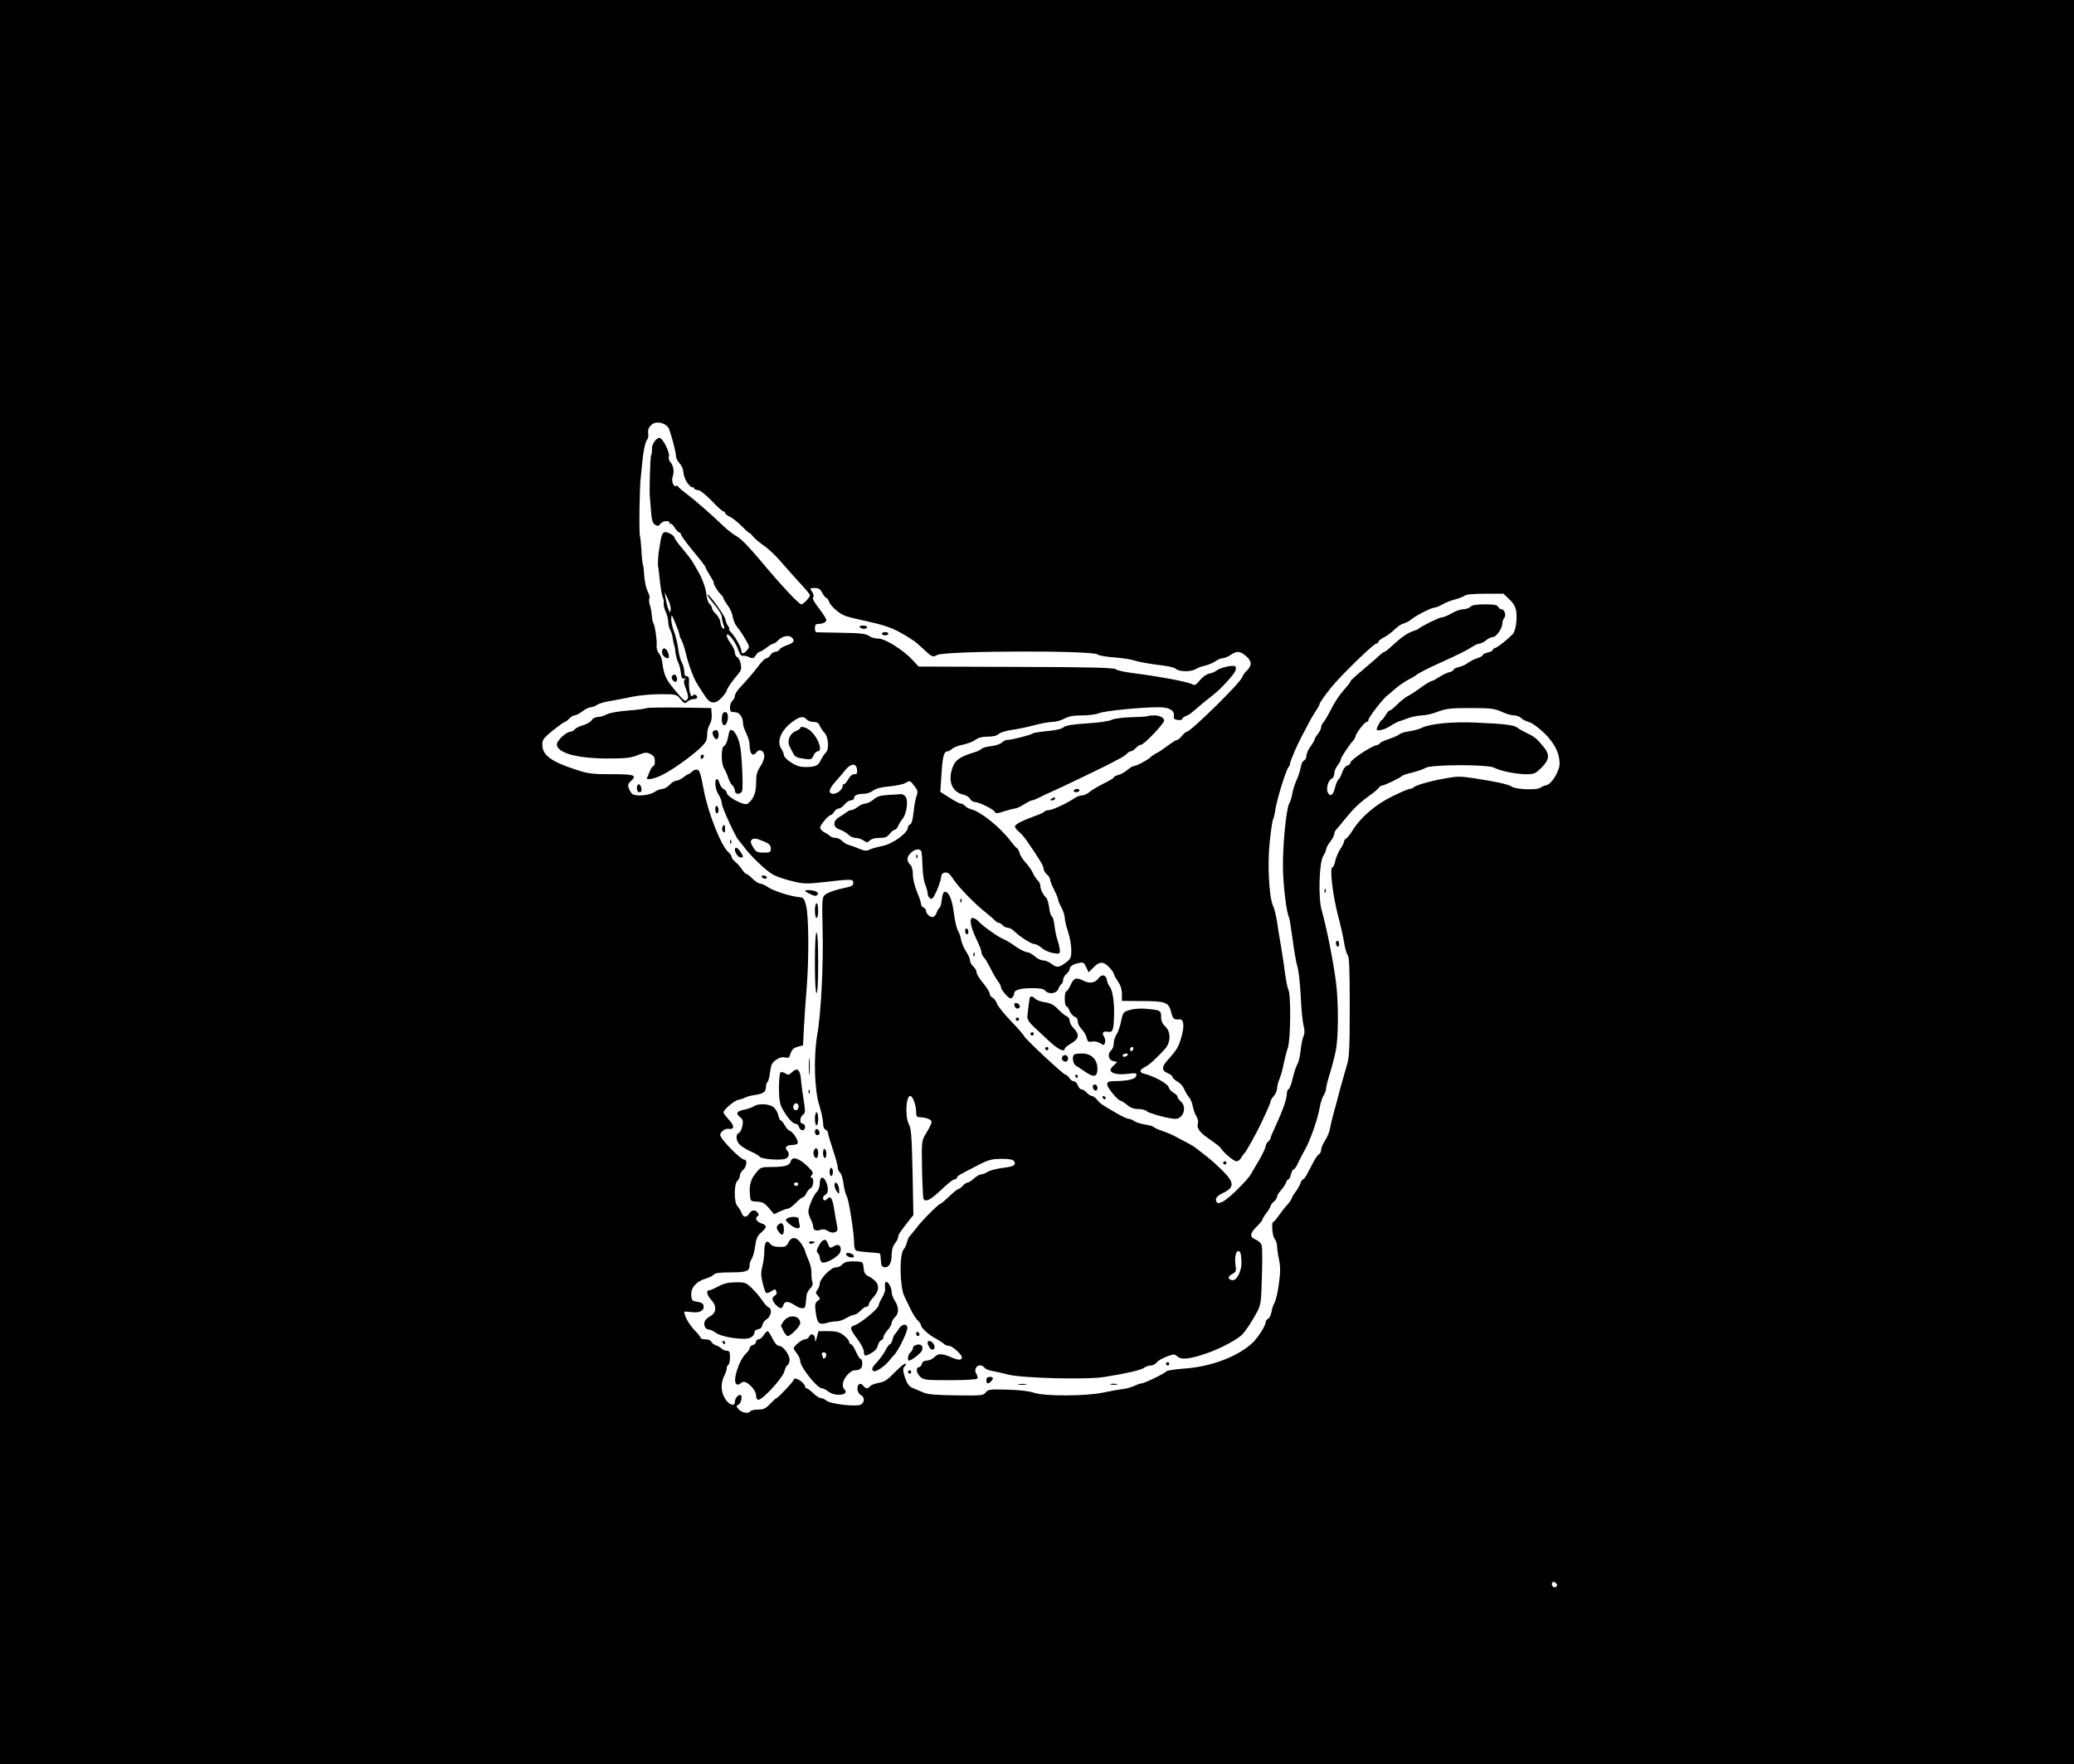 <?xml version="1.0" standalone="no"?>
<!DOCTYPE svg PUBLIC "-//W3C//DTD SVG 20010904//EN"
 "http://www.w3.org/TR/2001/REC-SVG-20010904/DTD/svg10.dtd">
<svg version="1.0" xmlns="http://www.w3.org/2000/svg"
 width="1270pt" height="1080pt" viewBox="0 0 1270 1080"
 preserveAspectRatio="xMidYMid meet">
<g transform="translate(0,1080) scale(0.1,-0.1)"
fill="#000000" stroke="none">
<path d="M0 5400 l0 -5400 6350 0 6350 0 0 5400 0 5400 -6350 0 -6350 0 0
-5400z m4098 2771 c19 -55 40 -137 41 -160 0 -13 9 -34 21 -46 12 -12 23 -35
24 -51 2 -16 5 -30 6 -31 1 -2 3 -6 4 -10 4 -20 39 -62 47 -57 5 3 9 0 9 -5 0
-6 10 -11 22 -11 14 0 45 -25 87 -67 35 -38 68 -67 73 -65 4 1 8 -3 8 -8 0 -6
12 -16 28 -23 15 -6 48 -33 75 -59 26 -27 47 -45 47 -42 0 4 9 -5 20 -19 12
-15 43 -41 69 -59 27 -18 76 -64 108 -103 33 -38 85 -97 116 -130 31 -33 57
-64 57 -69 0 -13 -41 -56 -53 -56 -15 0 -127 120 -246 263 -68 81 -124 140
-148 152 -20 11 -58 40 -84 65 -72 69 -169 154 -224 196 -27 20 -52 41 -53 46
-2 4 -8 6 -12 3 -15 -10 -31 32 -21 57 11 29 5 67 -14 89 -9 9 -13 24 -9 33 8
20 -33 106 -54 114 -20 7 -52 -37 -50 -68 1 -14 -1 -31 -5 -37 -6 -9 -12 -237
-7 -263 0 -3 3 -30 5 -60 5 -78 10 -93 29 -104 13 -9 20 -7 30 7 15 19 56 23
56 5 0 -6 3 -8 7 -5 3 4 14 -7 24 -23 11 -17 23 -30 29 -30 5 0 10 -6 10 -12
0 -7 34 -53 75 -103 41 -49 75 -93 75 -97 0 -5 12 -27 27 -51 14 -23 25 -42
24 -42 -9 0 21 -53 38 -69 11 -11 21 -23 21 -28 0 -5 11 -24 25 -43 14 -18 29
-50 32 -72 3 -21 16 -49 28 -63 12 -14 34 -47 49 -73 27 -46 27 -49 10 -68
-20 -23 -34 -25 -34 -4 0 19 -36 84 -63 113 -11 12 -17 22 -13 22 5 0 2 7 -5
16 -7 9 -15 28 -17 42 -3 21 -97 152 -109 152 -7 0 9 -23 49 -71 21 -25 38
-55 38 -66 0 -12 5 -34 10 -48 8 -20 7 -26 -2 -23 -7 3 -14 18 -16 35 -2 17
-14 41 -28 54 -13 12 -24 28 -24 35 0 7 -7 20 -16 28 -9 9 -17 35 -19 59 -3
37 -28 104 -55 147 -5 8 -17 29 -26 45 -9 17 -39 55 -65 86 -27 31 -49 62 -49
68 0 6 -13 17 -29 25 -35 18 -48 8 -56 -45 -3 -19 -7 -45 -10 -59 -5 -30 -8
-93 -5 -100 1 -3 4 -18 5 -35 8 -80 17 -140 24 -154 5 -9 7 -25 5 -36 -1 -11
4 -34 13 -52 8 -19 15 -46 15 -61 0 -15 5 -36 11 -47 6 -11 13 -29 14 -40 6
-36 11 -60 13 -60 1 0 4 -18 6 -39 3 -21 10 -48 16 -60 6 -11 13 -34 15 -51 5
-44 11 -57 25 -49 10 5 10 4 2 -5 -9 -9 -7 -25 7 -61 14 -38 16 -51 6 -64 -11
-14 -20 -7 -73 57 -59 71 -68 91 -80 181 -2 16 -11 37 -20 47 -8 9 -15 30 -13
46 3 33 -11 124 -20 138 -4 6 -9 28 -10 49 -2 22 -7 50 -12 63 -4 12 -6 29 -3
37 3 8 1 23 -5 34 -14 26 -24 69 -27 117 -1 22 -3 42 -4 45 -6 17 -10 53 -13
111 -2 36 -6 70 -8 75 -7 13 -3 311 5 364 3 25 7 65 9 90 5 62 18 123 29 137
5 6 9 20 8 30 -4 32 0 43 19 62 28 28 95 11 109 -28z m937 -1001 c9 -16 20
-30 24 -30 5 0 13 -11 18 -24 4 -14 25 -38 47 -55 39 -31 49 -35 186 -65 137
-31 173 -46 284 -118 11 -7 40 -32 64 -55 49 -46 54 -48 81 -33 50 26 951 29
983 3 7 -7 54 -15 103 -18 50 -4 106 -13 126 -20 20 -7 80 -18 134 -25 59 -6
106 -16 115 -25 21 -19 94 -19 123 -1 12 8 38 17 57 21 19 4 47 16 62 26 14
11 34 19 45 19 10 0 32 9 48 20 40 26 57 25 94 -6 37 -31 39 -57 7 -89 -14
-13 -27 -32 -30 -42 -12 -35 -315 -333 -339 -333 -5 0 -18 -11 -29 -25 -11
-14 -25 -25 -31 -26 -7 0 -32 -16 -57 -35 -25 -19 -56 -40 -70 -46 -14 -7 -29
-18 -35 -24 -13 -15 -86 -54 -102 -54 -6 0 -24 -11 -40 -24 -16 -14 -41 -28
-56 -31 -15 -4 -27 -11 -27 -15 0 -4 -28 -21 -63 -38 -35 -17 -74 -41 -87 -52
-13 -11 -33 -20 -44 -20 -12 0 -32 -7 -45 -16 -43 -30 -136 -74 -158 -74 -12
0 -24 -4 -27 -9 -3 -4 -27 -16 -53 -25 -78 -28 -122 -50 -127 -63 -3 -7 6 -21
20 -32 14 -11 37 -37 51 -58 80 -116 103 -154 103 -170 0 -10 9 -26 20 -36 11
-9 20 -23 20 -31 0 -8 11 -37 25 -64 14 -28 25 -55 25 -61 0 -6 9 -28 20 -48
11 -21 20 -49 20 -63 0 -14 9 -52 20 -84 11 -33 20 -83 20 -111 0 -48 -3 -55
-34 -79 -42 -31 -55 -32 -89 -6 -14 11 -36 20 -50 20 -13 0 -36 11 -51 25 -15
14 -36 25 -47 25 -10 0 -42 16 -70 35 -27 20 -61 40 -74 45 -31 12 -125 78
-151 107 -12 13 -29 23 -38 23 -23 0 -13 -57 25 -134 16 -33 29 -67 29 -76 0
-9 5 -21 11 -27 12 -12 28 -38 55 -93 10 -19 26 -46 36 -59 10 -13 18 -30 18
-37 0 -7 13 -27 28 -43 22 -24 31 -28 40 -19 7 7 12 18 12 25 0 22 37 33 108
33 50 0 73 -4 82 -15 20 -25 69 -19 80 9 5 13 14 27 19 31 6 3 11 15 11 26 0
10 9 27 20 36 11 10 20 23 20 29 0 17 20 31 56 38 27 6 32 3 45 -25 l15 -32
25 25 c39 42 64 44 99 8 16 -17 30 -35 30 -41 0 -5 11 -27 25 -47 17 -25 25
-50 25 -78 l0 -42 118 -1 c149 0 168 -7 183 -66 11 -44 17 -49 51 -46 27 3 32
-40 12 -109 -17 -60 -27 -77 -86 -143 -36 -39 -35 -62 2 -77 17 -7 30 -18 30
-24 0 -6 14 -19 30 -28 17 -9 35 -30 41 -45 6 -15 18 -37 28 -48 10 -11 22
-38 25 -59 4 -21 14 -49 23 -62 8 -13 12 -32 8 -43 -9 -28 12 -56 75 -98 30
-21 59 -43 63 -50 19 -30 82 -83 98 -83 10 0 24 10 30 23 7 12 16 24 20 27 8
6 79 134 100 180 6 14 22 48 35 75 13 28 24 55 24 61 0 6 9 21 20 34 11 13 20
33 20 46 0 13 6 38 14 56 8 18 20 60 26 93 7 33 18 78 26 100 17 49 20 326 3
356 -5 11 -14 52 -19 92 -5 40 -16 113 -24 162 -9 50 -21 122 -26 160 -6 39
-17 84 -25 100 -24 53 -35 256 -20 391 7 67 16 127 19 133 4 6 12 38 17 72 11
66 65 238 80 254 5 5 9 15 9 23 0 12 49 124 70 162 5 8 20 38 35 66 14 29 37
68 50 88 14 20 25 40 25 45 0 7 31 52 73 104 57 71 259 267 275 267 7 0 12 4
12 10 0 5 14 17 31 26 18 9 42 26 55 38 39 36 50 43 75 51 13 4 33 15 44 25
26 22 121 70 139 70 8 0 30 9 48 19 18 11 53 25 78 31 25 7 51 17 59 23 9 8
56 12 126 12 l111 0 36 -34 c24 -22 38 -46 42 -71 8 -52 -3 -126 -23 -145 -39
-38 -87 -75 -103 -81 -10 -3 -18 -9 -18 -14 0 -5 -13 -11 -30 -15 -16 -4 -30
-10 -30 -15 0 -5 -15 -14 -34 -20 -19 -6 -45 -19 -58 -29 -13 -10 -38 -22 -55
-25 -18 -4 -33 -12 -33 -17 0 -5 -12 -12 -27 -15 -16 -4 -44 -18 -63 -31 -19
-12 -39 -23 -45 -23 -5 0 -35 -18 -65 -40 -30 -22 -66 -45 -80 -52 -14 -7 -42
-29 -63 -50 -21 -21 -42 -38 -47 -38 -5 0 -17 -13 -27 -30 -9 -16 -20 -30 -24
-30 -5 0 -29 -45 -29 -55 0 -14 50 -2 80 18 19 13 44 26 55 30 11 3 38 13 60
21 22 8 58 15 80 16 23 0 68 10 100 23 52 19 79 22 200 22 124 0 146 -3 189
-22 27 -13 61 -23 77 -23 15 0 35 -7 43 -16 9 -9 31 -20 49 -25 19 -5 60 -35
94 -68 63 -63 93 -122 93 -187 0 -45 -48 -123 -80 -131 -14 -3 -31 -10 -38
-16 -19 -15 -146 -11 -173 6 -26 16 -85 29 -231 52 -87 13 -106 13 -180 -1
-91 -16 -178 -41 -193 -55 -5 -5 -15 -9 -22 -9 -8 0 -56 -20 -106 -45 -102
-49 -193 -127 -242 -205 -15 -25 -34 -49 -41 -53 -8 -4 -14 -13 -14 -20 0 -7
-11 -28 -24 -47 -12 -19 -26 -52 -30 -72 -4 -21 -12 -38 -17 -38 -18 0 1 -166
33 -290 17 -63 34 -142 39 -174 5 -33 15 -66 22 -74 9 -11 12 -91 12 -316 0
-255 -3 -309 -17 -356 -9 -30 -29 -100 -44 -155 -14 -55 -32 -120 -39 -145 -7
-25 -16 -63 -20 -85 -3 -22 -17 -57 -31 -77 -13 -21 -24 -46 -24 -57 0 -11 -6
-24 -13 -28 -8 -4 -22 -24 -32 -43 -10 -19 -27 -52 -38 -72 -10 -21 -23 -38
-27 -38 -5 0 -12 -10 -16 -22 -4 -13 -17 -37 -30 -54 -13 -17 -24 -35 -24 -40
0 -5 -12 -23 -27 -40 -16 -16 -39 -47 -53 -67 -14 -20 -28 -37 -32 -37 -14 0
-8 -85 7 -104 8 -11 15 -31 15 -45 0 -14 5 -51 12 -83 9 -45 9 -77 -1 -150 -7
-51 -19 -101 -26 -113 -7 -11 -16 -36 -19 -57 -4 -20 -13 -39 -21 -42 -8 -3
-15 -12 -15 -21 0 -22 -47 -95 -81 -127 -90 -84 -254 -146 -417 -157 -57 -4
-107 -12 -110 -17 -9 -13 -136 -74 -153 -74 -8 0 -26 -7 -41 -14 -16 -8 -49
-18 -75 -21 -27 -3 -79 -13 -118 -21 -103 -22 -355 -23 -420 -2 -32 11 -91 18
-167 20 -107 3 -118 1 -132 -17 -14 -19 -25 -20 -180 -18 -119 1 -174 6 -198
16 -18 8 -47 20 -64 27 -24 8 -36 23 -48 54 -18 48 -20 72 -6 81 6 4 8 11 5
16 -3 5 -32 -18 -64 -51 -46 -48 -66 -61 -99 -66 -23 -4 -47 -13 -53 -20 -15
-18 -29 -18 -44 3 -7 9 -17 13 -23 9 -19 -12 -14 -54 8 -66 26 -14 26 -46 0
-60 -27 -14 -187 4 -210 25 -9 8 -24 15 -33 15 -9 0 -30 13 -47 30 -17 16 -35
30 -40 30 -6 0 -10 5 -10 11 0 6 -10 19 -22 30 -24 19 -48 25 -48 11 0 -9 -97
-112 -105 -112 -4 0 -21 -16 -39 -35 -28 -29 -40 -35 -74 -35 -22 0 -44 -5
-47 -10 -11 -17 -51 -11 -71 11 -17 19 -18 21 -1 30 17 10 25 59 9 59 -14 0
-32 -23 -32 -42 0 -32 -37 -20 -61 20 -25 42 -27 95 -4 139 8 15 15 36 15 45
0 9 5 20 10 23 6 3 10 24 10 46 0 32 -4 39 -19 39 -11 0 -26 6 -33 14 -8 7
-23 16 -35 20 -12 4 -24 13 -27 21 -3 9 -18 15 -36 15 -16 0 -30 4 -30 9 0 5
-17 27 -38 48 -31 32 -62 86 -62 111 0 3 20 2 44 -1 50 -7 80 9 74 39 -2 13
-14 21 -38 24 -32 5 -35 8 -37 40 -4 45 30 84 86 101 23 7 46 18 52 26 8 9 39
13 103 13 97 0 116 7 116 45 0 11 6 29 14 40 7 11 16 45 20 76 6 45 13 62 37
83 37 33 37 44 -1 57 -30 11 -39 32 -20 44 8 5 7 11 -1 21 -16 20 -37 17 -51
-6 -17 -27 -37 -25 -48 6 -6 14 -17 32 -25 40 -21 21 -21 137 0 154 8 7 15 21
15 31 0 11 9 27 20 36 22 19 27 63 8 63 -23 0 -148 127 -148 152 0 16 30 40
47 37 42 -7 43 18 3 59 -16 18 -30 36 -30 41 0 16 64 72 90 77 14 3 33 9 42
14 9 5 36 13 60 16 53 8 68 19 68 50 0 12 4 25 9 29 5 3 13 30 16 60 6 46 12
59 37 76 19 14 37 19 54 15 18 -5 26 -2 30 11 11 36 21 47 51 55 l30 8 6 117
c4 65 11 174 17 243 14 180 12 435 -4 495 -12 47 -15 50 -47 53 -52 5 -157 39
-189 62 -15 11 -36 20 -45 20 -9 0 -30 14 -47 30 -16 17 -34 30 -39 30 -4 0
-16 12 -26 28 -10 15 -28 35 -40 45 -13 10 -23 24 -23 31 0 6 -9 19 -20 29
-44 38 -123 236 -150 377 -20 106 -26 125 -42 128 -8 2 -23 -4 -31 -13 -9 -8
-19 -15 -22 -15 -4 0 -18 -9 -32 -20 -14 -11 -33 -20 -43 -20 -9 0 -27 -11
-40 -25 -13 -14 -33 -25 -44 -25 -12 0 -34 -9 -51 -20 -30 -20 -108 -27 -132
-12 -6 4 -16 19 -22 34 -8 21 -6 29 10 44 42 38 27 44 -116 44 -121 0 -143 3
-222 29 -149 49 -202 88 -202 151 -1 31 7 41 64 88 36 28 69 52 73 52 5 0 17
9 27 20 10 11 25 20 33 20 8 0 30 11 48 25 18 14 41 25 51 25 10 0 28 7 39 15
12 8 50 19 85 24 35 6 96 18 134 26 39 8 114 15 168 15 97 0 99 0 124 -30 23
-28 27 -29 43 -15 9 8 26 15 38 15 23 0 29 14 11 26 -6 3 -15 1 -19 -6 -10
-16 -24 42 -21 88 1 23 -3 32 -14 32 -10 0 -15 9 -15 28 0 15 -6 39 -14 54 -8
14 -17 44 -20 66 -8 58 -16 92 -32 135 -8 20 -14 52 -14 70 1 29 3 27 25 -27
14 -33 25 -64 25 -70 0 -6 6 -23 14 -37 7 -14 19 -50 26 -80 14 -63 48 -154
71 -189 9 -14 28 -44 43 -67 33 -54 66 -58 108 -11 15 17 28 35 28 40 0 11 37
64 69 100 19 22 22 33 17 63 -4 20 -14 39 -22 42 -7 3 -14 15 -14 27 0 12 -11
37 -25 56 -14 19 -25 41 -25 49 0 28 50 -32 68 -81 11 -31 21 -47 30 -43 7 2
24 -1 39 -8 23 -10 28 -9 41 11 8 12 19 22 24 22 5 0 24 11 42 25 18 14 37 25
43 25 5 0 18 9 27 19 23 25 64 35 82 20 24 -20 16 -35 -27 -49 -23 -8 -43 -20
-46 -27 -3 -7 -14 -13 -24 -13 -10 0 -24 -9 -31 -20 -7 -11 -18 -20 -25 -20
-7 0 -25 -17 -41 -37 -27 -37 -69 -87 -124 -146 -16 -17 -28 -38 -28 -47 0
-10 -7 -23 -15 -30 -8 -7 -15 -25 -15 -41 0 -25 4 -29 28 -29 30 0 52 -30 52
-71 0 -11 9 -37 20 -59 11 -22 20 -53 20 -69 0 -57 20 -78 44 -45 17 23 46 7
46 -26 0 -15 -11 -44 -25 -64 -20 -30 -25 -49 -25 -100 0 -61 -17 -102 -53
-127 -20 -14 -127 43 -127 68 0 7 -8 17 -19 22 -10 6 -22 22 -25 36 -4 14 -11
25 -16 25 -17 0 -11 -64 10 -95 11 -16 20 -41 20 -55 0 -21 83 -203 100 -220
3 -3 18 -22 34 -43 43 -59 139 -150 182 -173 22 -12 74 -29 116 -39 69 -17 88
-17 190 -6 173 20 183 20 183 -4 0 -15 -9 -22 -40 -28 -75 -16 -120 -32 -136
-48 -15 -15 -16 -39 -12 -205 6 -211 -9 -518 -33 -651 -23 -135 -17 -338 13
-430 12 -39 23 -88 23 -108 0 -22 6 -38 15 -41 8 -4 15 -12 15 -20 0 -7 14
-53 30 -102 17 -50 30 -99 30 -110 0 -11 6 -25 14 -31 8 -6 17 -37 21 -68 4
-31 13 -66 20 -77 13 -22 45 -225 45 -289 0 -20 5 -39 11 -43 6 -4 41 -8 77
-11 36 -2 68 -5 70 -8 3 -3 5 -22 6 -42 1 -29 6 -39 20 -41 28 -6 46 25 46 76
0 29 7 53 20 69 11 14 20 32 20 40 0 14 9 28 69 104 l24 30 -5 262 c-5 216 -8
267 -22 292 -25 47 -19 175 8 175 15 0 36 -57 36 -98 0 -27 4 -32 24 -32 14 0
36 -4 50 -10 29 -11 28 -19 -14 -90 -27 -45 -27 -46 -24 -218 2 -95 6 -177 9
-182 14 -22 43 -6 108 55 37 36 74 65 82 65 8 0 15 4 15 10 0 10 13 17 136 80
59 30 79 35 137 35 49 0 70 -4 77 -15 14 -23 -3 -33 -75 -41 -36 -5 -75 -15
-88 -24 -12 -8 -29 -15 -39 -15 -9 0 -29 -11 -44 -25 -15 -14 -32 -25 -39 -25
-7 0 -20 -9 -30 -20 -10 -11 -22 -20 -27 -20 -5 0 -30 -20 -56 -45 -26 -25
-49 -45 -53 -45 -11 0 -115 -104 -149 -150 -19 -25 -38 -47 -41 -50 -4 -3 -11
-19 -15 -35 -4 -16 -13 -35 -19 -42 -29 -28 -26 -231 3 -290 5 -10 21 -43 36
-74 14 -31 35 -64 46 -74 11 -10 20 -23 20 -29 0 -16 49 -60 90 -81 18 -10 40
-24 48 -31 7 -8 23 -14 34 -14 19 0 78 -53 78 -70 0 -19 -21 -19 -65 0 -59 25
-80 25 -105 0 -11 -11 -31 -20 -44 -20 -16 0 -27 -7 -31 -20 -3 -11 -11 -20
-16 -20 -21 0 -20 -31 2 -55 24 -24 27 -25 186 -25 93 0 164 4 168 10 3 5 0
18 -6 28 -24 39 21 73 50 38 6 -8 26 -16 44 -19 18 -3 64 -13 102 -23 89 -22
483 -32 590 -14 141 23 218 41 239 55 11 8 30 15 43 15 12 0 28 8 35 18 7 10
35 26 61 36 45 17 49 17 67 1 25 -22 78 -16 186 22 78 27 182 83 211 113 22
23 59 79 89 135 25 47 27 60 31 217 3 92 3 178 -1 191 -3 15 -18 30 -36 37
-39 16 -38 38 5 80 19 19 35 38 35 43 0 4 11 23 25 41 14 18 25 37 25 42 0 5
9 17 20 27 11 9 20 23 20 30 0 8 11 26 24 40 14 15 27 36 31 47 3 11 10 20 15
20 5 0 11 13 15 30 4 16 11 30 16 30 5 0 19 19 29 43 11 23 30 60 43 82 30 54
77 187 88 254 5 29 16 63 24 75 8 11 15 30 15 41 0 11 11 54 24 95 13 41 29
104 36 140 16 83 17 286 1 415 -16 126 -58 339 -88 443 -22 75 -15 297 10 332
9 13 17 31 17 39 0 8 11 29 25 47 14 18 25 39 25 48 0 8 6 21 13 28 7 7 30 35
52 62 54 67 94 105 151 145 27 19 53 41 57 48 4 7 13 13 18 13 14 0 117 49
123 59 3 4 31 14 63 21 32 8 69 21 83 29 32 21 381 22 419 1 39 -20 131 -39
193 -40 53 0 59 3 97 40 48 48 52 78 16 124 -43 53 -57 65 -104 87 -25 12 -53
28 -61 35 -19 15 -82 23 -250 30 -145 7 -285 -7 -334 -32 -16 -8 -50 -17 -75
-21 -25 -3 -53 -11 -61 -18 -8 -7 -39 -21 -67 -30 -29 -10 -53 -21 -53 -25 0
-4 -12 -11 -26 -14 -37 -10 -154 -89 -154 -104 0 -8 -9 -16 -20 -19 -11 -3
-24 -20 -31 -42 -7 -20 -17 -39 -23 -43 -5 -4 -15 -26 -21 -49 -11 -48 -29
-60 -44 -31 -13 24 3 77 25 86 8 3 14 16 14 29 0 14 9 36 20 50 11 14 20 30
20 37 0 11 52 91 78 118 6 7 12 18 12 23 0 16 55 88 68 89 6 0 12 6 12 14 0
14 93 134 115 148 5 3 27 22 47 40 21 18 55 42 75 53 21 10 45 24 53 31 18 14
76 44 153 78 107 49 162 76 192 96 17 11 37 20 46 20 9 0 26 9 39 20 13 11 31
20 42 20 21 0 58 54 58 86 0 11 5 25 11 31 14 14 2 53 -17 53 -8 0 -17 7 -20
15 -5 11 -24 15 -81 15 -53 0 -79 -4 -89 -15 -9 -8 -28 -15 -44 -15 -15 0 -48
-11 -71 -25 -24 -14 -52 -25 -61 -25 -16 0 -117 -50 -143 -70 -5 -4 -21 -11
-35 -15 -31 -10 -72 -39 -124 -87 -22 -21 -43 -38 -47 -38 -5 0 -21 -12 -36
-26 -15 -15 -61 -53 -100 -87 -40 -33 -73 -63 -73 -68 0 -4 -18 -28 -40 -52
-23 -25 -57 -75 -76 -113 -19 -38 -41 -76 -49 -85 -8 -8 -15 -22 -15 -31 0 -8
-9 -27 -20 -41 -11 -14 -20 -29 -20 -34 0 -5 -11 -24 -25 -43 -14 -19 -25 -44
-25 -57 0 -13 -7 -26 -15 -29 -8 -3 -17 -22 -20 -42 -4 -21 -15 -55 -25 -77
-10 -22 -22 -58 -26 -80 -3 -22 -12 -51 -20 -65 -18 -36 -39 -245 -38 -390 1
-108 22 -283 38 -308 2 -4 12 -64 21 -132 9 -69 22 -145 30 -170 8 -25 16
-106 20 -180 3 -74 11 -154 17 -178 8 -32 8 -49 -1 -68 -6 -15 -14 -54 -17
-88 -4 -33 -12 -71 -20 -82 -7 -12 -20 -50 -28 -85 -8 -35 -19 -65 -25 -67 -6
-2 -11 -14 -11 -27 0 -32 -25 -103 -66 -192 -19 -40 -34 -76 -34 -81 0 -5 -7
-15 -15 -22 -8 -7 -15 -19 -15 -28 0 -8 -17 -44 -37 -80 -21 -35 -44 -74 -51
-87 -20 -38 -135 -151 -171 -170 -26 -13 -35 -14 -41 -4 -13 20 0 37 46 59 63
31 61 62 -9 132 -29 29 -71 67 -92 83 -21 17 -50 39 -64 50 -14 12 -37 26 -51
33 -14 7 -44 23 -68 36 -23 14 -65 32 -92 41 -27 9 -52 20 -55 25 -3 4 -26 11
-52 15 -26 4 -56 13 -67 21 -11 8 -27 14 -35 14 -8 0 -42 16 -75 35 -91 53
-99 58 -119 83 -10 12 -24 22 -31 22 -7 0 -21 9 -31 20 -10 11 -24 20 -32 20
-7 0 -18 11 -23 25 -5 14 -16 25 -25 25 -8 0 -20 9 -27 20 -7 11 -17 20 -23
20 -13 0 -255 226 -255 238 0 4 -36 45 -80 91 -44 46 -83 95 -86 108 -4 13
-15 28 -25 34 -11 5 -19 17 -19 26 0 9 -18 38 -40 64 -22 26 -40 56 -40 66 0
10 -9 26 -20 36 -11 9 -20 26 -20 36 0 11 -11 36 -24 55 -13 20 -27 52 -31 72
-3 20 -12 46 -20 58 -7 12 -18 59 -24 105 -11 85 -30 131 -55 131 -9 0 -15
-17 -19 -46 -2 -26 -9 -49 -15 -53 -5 -3 -12 -16 -16 -28 -4 -11 -13 -24 -21
-27 -16 -6 -45 19 -45 39 0 7 -7 15 -15 19 -8 3 -15 12 -15 21 0 9 -11 42 -25
75 -14 33 -25 79 -25 104 0 25 -6 51 -13 58 -26 26 -27 47 -3 73 27 29 63 33
69 8 2 -10 5 -50 6 -90 1 -40 8 -88 16 -107 8 -20 15 -44 15 -54 0 -11 6 -25
14 -31 12 -10 19 -3 40 41 13 29 26 67 28 83 2 22 9 31 25 33 16 2 29 -7 50
-40 30 -47 135 -155 197 -203 21 -16 46 -38 55 -47 8 -10 21 -18 27 -18 6 0
17 -7 24 -15 7 -8 21 -15 31 -15 9 0 25 -8 35 -17 34 -35 109 -83 128 -83 11
0 31 -11 45 -24 15 -13 45 -27 69 -31 38 -6 42 -5 42 14 0 11 -6 40 -14 63 -8
24 -16 65 -19 92 -3 27 -10 52 -16 55 -6 4 -14 29 -17 57 -4 27 -12 54 -19 59
-17 15 -35 51 -35 73 0 11 -7 25 -16 32 -8 8 -21 27 -29 44 -7 17 -27 46 -44
64 -17 18 -34 44 -37 58 -3 13 -11 28 -18 32 -6 4 -23 23 -38 43 -62 83 -182
180 -243 195 -13 3 -29 12 -36 20 -6 8 -18 14 -25 14 -8 0 -39 16 -70 36 l-56
36 7 111 c7 108 15 137 38 137 6 0 18 7 28 16 10 9 40 20 66 25 26 5 60 18 75
29 19 14 43 20 77 20 33 0 55 6 66 16 9 9 44 20 78 25 34 4 96 17 137 28 41
11 92 21 113 21 20 0 54 9 74 20 28 15 57 20 109 20 39 0 87 6 105 14 35 14
254 36 364 36 67 0 99 -20 93 -57 -2 -13 4 -19 25 -21 15 -2 27 1 27 7 0 5 8
12 19 16 10 3 28 13 39 23 51 44 117 98 136 112 31 22 112 109 127 136 8 15 9
28 3 34 -11 11 -92 -7 -114 -25 -8 -7 -29 -16 -45 -19 -18 -4 -42 -21 -58 -41
-22 -27 -31 -33 -45 -25 -30 16 -193 47 -372 70 -46 6 -91 16 -99 23 -10 9
-165 13 -610 14 l-596 2 -35 38 c-57 62 -169 133 -210 133 -20 0 -46 7 -59 17
-19 13 -53 17 -170 19 -80 1 -149 3 -153 3 -5 1 -8 12 -8 26 0 18 5 25 19 25
29 0 51 11 51 24 0 7 -20 39 -45 71 -30 38 -42 62 -36 68 6 6 4 18 -6 33 -15
23 -15 24 16 24 24 0 34 -6 46 -30z m-928 -103 c-3 -21 -4 -21 -14 3 -6 14
-13 43 -17 65 l-6 40 20 -43 c12 -24 19 -53 17 -65z m833 -672 c7 -8 26 -15
41 -15 21 0 32 -6 38 -22 5 -13 19 -33 30 -45 25 -26 29 -104 7 -122 -8 -7
-21 -27 -30 -45 -13 -27 -23 -35 -55 -40 -21 -3 -54 -3 -72 1 -38 7 -99 51
-99 71 0 7 -7 24 -16 38 -32 48 3 123 83 175 34 23 56 24 73 4z m308 -307 c3
-23 -1 -28 -17 -28 -13 0 -26 -12 -36 -30 -9 -16 -20 -30 -25 -30 -6 0 -10 -5
-10 -12 0 -20 -32 -48 -57 -48 -33 0 -29 28 10 71 17 20 46 52 62 73 36 44 68
46 73 4z m351 -100 c21 -26 23 -34 13 -62 -6 -17 -14 -62 -18 -99 -4 -43 -12
-71 -20 -74 -8 -3 -14 -11 -14 -18 0 -34 -94 -103 -158 -115 -27 -5 -60 -14
-75 -21 -22 -10 -34 -9 -64 4 -21 9 -49 19 -63 23 -14 3 -33 15 -43 25 -10 11
-28 19 -40 19 -13 0 -28 5 -34 11 -6 6 -22 17 -35 23 -12 6 -24 19 -26 27 -3
15 51 79 66 79 4 0 13 9 20 20 7 11 19 20 28 20 9 0 25 11 36 25 11 14 28 25
39 25 10 0 19 6 19 14 0 17 22 26 62 26 16 0 41 9 54 19 17 13 49 22 98 26 41
4 85 13 98 20 31 18 30 18 57 -17z m-911 -344 c23 -11 32 -21 32 -39 0 -23 -4
-25 -44 -25 -39 0 -47 4 -64 32 -15 24 -18 36 -10 45 11 14 32 11 86 -13z
m2907 -2513 c3 -5 6 -30 7 -54 3 -57 -28 -119 -56 -115 -29 4 -30 23 0 38 23
13 25 19 20 52 -10 59 9 110 29 79z m1935 -2045 c-13 -13 -35 7 -25 24 5 8 11
8 21 -1 10 -8 12 -15 4 -23z"/>
<path d="M4057 6823 c-8 -16 -1 -36 15 -47 23 -14 30 -4 19 28 -10 25 -26 34
-34 19z"/>
<path d="M4115 6660 c-9 -15 16 -43 27 -32 10 10 0 42 -12 42 -5 0 -12 -5 -15
-10z"/>
<path d="M5265 6960 c3 -5 15 -10 26 -10 10 0 19 5 19 10 0 6 -12 10 -26 10
-14 0 -23 -4 -19 -10z"/>
<path d="M5400 6920 c0 -5 9 -10 20 -10 11 0 20 5 20 10 0 6 -9 10 -20 10 -11
0 -20 -4 -20 -10z"/>
<path d="M3957 6464 c-3 -3 -52 -10 -109 -14 -61 -5 -115 -14 -133 -24 -16 -9
-41 -16 -55 -16 -14 0 -31 -9 -37 -20 -7 -10 -30 -24 -52 -30 -21 -5 -44 -17
-51 -25 -7 -8 -19 -15 -27 -15 -25 0 -83 -54 -83 -77 0 -53 124 -87 315 -87
107 0 139 4 181 21 45 18 54 18 78 6 19 -10 26 -21 26 -43 0 -17 -4 -30 -9
-30 -5 0 -15 -15 -22 -32 -7 -18 -14 -36 -17 -40 -8 -17 44 -7 92 17 64 32
173 109 232 164 38 36 44 48 44 82 0 22 7 50 16 64 9 14 14 39 12 62 l-3 38
-196 3 c-107 1 -198 0 -202 -4z"/>
<path d="M4427 6433 c-4 -3 -7 -21 -7 -40 0 -42 26 -45 35 -3 9 39 -8 64 -28
43z"/>
<path d="M7029 6416 c-3 -3 -47 -6 -99 -7 -55 -2 -106 -8 -122 -16 -15 -8 -83
-18 -153 -22 -91 -6 -130 -13 -143 -24 -11 -10 -47 -18 -97 -23 -44 -4 -84
-10 -90 -14 -13 -10 -130 -40 -155 -40 -10 0 -26 -7 -35 -16 -9 -9 -37 -19
-63 -22 -26 -2 -54 -10 -62 -17 -8 -7 -26 -16 -40 -20 -83 -24 -119 -47 -134
-86 -35 -86 -9 -158 63 -174 17 -4 36 -15 41 -26 6 -10 18 -19 28 -19 26 0
119 -46 124 -61 4 -11 15 -10 57 4 29 9 60 17 67 17 8 0 32 11 54 25 22 14 44
25 50 25 6 0 28 9 48 19 20 11 60 29 87 41 57 25 332 158 355 171 8 5 29 16
47 25 18 9 37 22 44 30 6 8 17 14 24 14 6 0 20 9 30 20 10 11 24 20 31 20 16
0 112 97 140 141 11 18 -18 39 -56 39 -20 0 -39 -2 -41 -4z"/>
<path d="M4365 6320 c-8 -13 14 -52 26 -45 15 10 11 55 -5 55 -8 0 -18 -4 -21
-10z"/>
<path d="M4467 6323 c-2 -5 -7 -25 -11 -46 -4 -21 -14 -41 -22 -44 -19 -7 -19
-111 0 -138 7 -11 19 -37 25 -57 7 -20 19 -42 27 -48 7 -7 14 -21 14 -31 0
-24 35 -26 44 -2 4 9 4 75 0 147 -5 99 -12 143 -27 179 -19 43 -39 59 -50 40z"/>
<path d="M4290 6164 c0 -8 5 -12 10 -9 6 3 10 10 10 16 0 5 -4 9 -10 9 -5 0
-10 -7 -10 -16z"/>
<path d="M3900 5976 c0 -17 5 -26 16 -26 10 0 14 7 12 22 -5 32 -28 35 -28 4z"/>
<path d="M6575 5960 c-3 -5 3 -10 14 -10 12 0 21 5 21 10 0 6 -6 10 -14 10 -8
0 -18 -4 -21 -10z"/>
<path d="M6440 5910 c-13 -8 -12 -10 3 -10 9 0 17 5 17 10 0 12 -1 12 -20 0z"/>
<path d="M4380 5846 c0 -14 5 -26 10 -26 6 0 10 9 10 19 0 11 -4 23 -10 26 -6
4 -10 -5 -10 -19z"/>
<path d="M4423 5734 c-3 -8 -1 -20 6 -27 8 -8 11 -4 11 16 0 30 -7 35 -17 11z"/>
<path d="M4471 5644 c0 -11 3 -14 6 -6 3 7 2 16 -1 19 -3 4 -6 -2 -5 -13z"/>
<path d="M4500 5599 c0 -20 21 -49 35 -49 19 0 19 5 -1 35 -17 26 -34 33 -34
14z"/>
<path d="M5611 5554 c0 -11 3 -14 6 -6 3 7 2 16 -1 19 -3 4 -6 -2 -5 -13z"/>
<path d="M4665 5430 c3 -5 13 -10 21 -10 8 0 12 5 9 10 -3 6 -13 10 -21 10 -8
0 -12 -4 -9 -10z"/>
<path d="M8111 5344 c0 -11 3 -14 6 -6 3 7 2 16 -1 19 -3 4 -6 -2 -5 -13z"/>
<path d="M4930 5346 c0 -3 14 -12 32 -20 22 -12 35 -13 42 -6 8 8 6 14 -4 20
-15 10 -70 14 -70 6z"/>
<path d="M5881 5284 c0 -11 3 -14 6 -6 3 7 2 16 -1 19 -3 4 -6 -2 -5 -13z"/>
<path d="M4990 5225 c0 -25 5 -45 10 -45 6 0 10 20 10 45 0 25 -4 45 -10 45
-5 0 -10 -20 -10 -45z"/>
<path d="M5910 5101 c0 -12 5 -21 10 -21 6 0 10 6 10 14 0 8 -4 18 -10 21 -5
3 -10 -3 -10 -14z"/>
<path d="M4990 4905 c0 -117 4 -185 10 -185 6 0 10 68 10 185 0 117 -4 185
-10 185 -6 0 -10 -68 -10 -185z"/>
<path d="M8180 5026 c0 -8 5 -18 10 -21 6 -3 10 3 10 14 0 12 -4 21 -10 21 -5
0 -10 -6 -10 -14z"/>
<path d="M5961 4954 c0 -11 3 -14 6 -6 3 7 2 16 -1 19 -3 4 -6 -2 -5 -13z"/>
<path d="M6728 4812 c-20 -29 -54 -36 -90 -18 -48 24 -62 20 -82 -24 -10 -22
-22 -40 -27 -40 -5 0 -9 -20 -9 -45 0 -25 4 -45 9 -45 5 0 14 -13 21 -30 7
-16 21 -32 31 -35 12 -4 19 -16 19 -30 0 -13 11 -34 24 -47 13 -13 27 -36 30
-52 6 -24 11 -27 33 -23 15 3 37 -2 50 -10 21 -14 23 -14 29 2 4 10 2 26 -5
37 -16 25 -7 36 23 31 30 -6 36 10 38 107 2 78 -10 149 -27 170 -7 8 -15 26
-17 40 -4 31 -32 38 -50 12z"/>
<path d="M6305 4688 c-2 -7 -6 -41 -10 -74 -7 -69 -20 -49 127 -186 56 -53 98
-73 98 -48 0 5 18 20 40 32 47 27 52 55 15 92 -14 14 -25 34 -25 46 0 11 -8
24 -17 27 -10 4 -34 23 -53 43 -26 27 -46 38 -78 43 -24 3 -51 12 -61 21 -21
19 -30 20 -36 4z"/>
<path d="M6212 4643 c2 -10 10 -18 18 -18 22 0 18 29 -3 33 -14 3 -18 -1 -15
-15z"/>
<path d="M6916 4616 c-38 -12 -40 -15 -51 -68 -6 -30 -18 -67 -28 -81 -9 -15
-17 -39 -17 -55 0 -16 -7 -35 -15 -42 -25 -21 -19 -59 11 -66 l25 -6 -20 -20
c-12 -10 -21 -23 -21 -28 0 -21 43 -32 102 -25 55 7 60 6 56 -11 -4 -21 -50
-32 -130 -33 -41 -1 -48 -4 -48 -21 0 -20 67 -100 84 -100 4 0 21 -11 38 -25
20 -17 42 -25 68 -25 21 0 45 -6 52 -13 14 -14 137 -47 175 -47 50 0 73 73 33
107 -11 10 -20 22 -20 29 0 6 -11 16 -24 24 -14 7 -27 22 -30 34 -5 21 -90 68
-149 82 -32 7 -31 24 4 41 25 12 74 57 122 110 37 42 38 105 2 139 -17 16 -25
34 -25 58 0 40 -5 42 -95 50 -35 3 -76 -1 -99 -8z m24 -235 c0 -6 -4 -13 -10
-16 -5 -3 -10 1 -10 9 0 9 5 16 10 16 6 0 10 -4 10 -9z m-35 -41 c-3 -5 -13
-10 -21 -10 -8 0 -12 5 -9 10 3 6 13 10 21 10 8 0 12 -4 9 -10z"/>
<path d="M6220 4560 c0 -5 5 -10 10 -10 6 0 10 5 10 10 0 6 -4 10 -10 10 -5 0
-10 -4 -10 -10z"/>
<path d="M6310 4470 c0 -5 5 -10 10 -10 6 0 10 5 10 10 0 6 -4 10 -10 10 -5 0
-10 -4 -10 -10z"/>
<path d="M6400 4380 c0 -5 5 -10 10 -10 6 0 10 5 10 10 0 6 -4 10 -10 10 -5 0
-10 -4 -10 -10z"/>
<path d="M4953 4270 c0 -47 2 -66 4 -42 2 23 2 61 0 85 -2 23 -4 4 -4 -43z"/>
<path d="M6577 4343 c-14 -14 -6 -59 12 -68 10 -6 37 -23 59 -39 52 -35 72
-29 72 21 0 56 -37 93 -94 93 -23 0 -46 -3 -49 -7z"/>
<path d="M6505 4330 c-8 -14 3 -30 21 -30 8 0 14 9 14 20 0 21 -24 28 -35 10z"/>
<path d="M4847 4233 c-15 -15 -21 -16 -38 -5 -11 7 -24 10 -29 7 -6 -4 -10
-46 -10 -96 0 -66 5 -97 18 -122 30 -56 65 -97 83 -97 9 0 19 -9 22 -20 3 -11
12 -20 21 -20 9 0 16 8 16 20 0 11 -7 20 -15 20 -20 0 -19 40 2 55 15 11 15
20 4 91 -7 44 -15 103 -17 132 -6 57 -24 68 -57 35z m43 -208 c0 -8 -5 -17
-11 -21 -16 -9 -30 18 -17 33 12 15 28 8 28 -12z"/>
<path d="M6585 4210 c3 -5 8 -10 11 -10 2 0 4 5 4 10 0 6 -5 10 -11 10 -5 0
-7 -4 -4 -10z"/>
<path d="M6692 4143 c5 -25 28 -28 28 -4 0 12 -6 21 -16 21 -9 0 -14 -7 -12
-17z"/>
<path d="M4951 4114 c0 -11 3 -14 6 -6 3 7 2 16 -1 19 -3 4 -6 -2 -5 -13z"/>
<path d="M6752 4081 c4 -13 18 -16 19 -4 0 4 -5 9 -11 12 -7 2 -11 -2 -8 -8z"/>
<path d="M4615 4026 c-11 -7 -37 -16 -57 -20 -47 -9 -55 -22 -27 -45 18 -15
21 -23 15 -55 -4 -20 -14 -40 -22 -43 -22 -8 -17 -52 9 -74 12 -11 42 -29 67
-40 24 -11 48 -25 52 -31 8 -14 116 -23 153 -14 26 7 34 33 14 53 -17 17 -2
33 31 33 16 0 31 4 34 9 9 13 -26 70 -47 77 -9 3 -24 19 -32 35 -9 16 -19 29
-24 29 -5 0 -11 14 -15 31 -3 17 -16 39 -28 49 -27 23 -95 26 -123 6z"/>
<path d="M4990 3950 c0 -22 5 -40 10 -40 6 0 10 18 10 40 0 22 -4 40 -10 40
-5 0 -10 -18 -10 -40z"/>
<path d="M4990 3871 c0 -12 6 -21 16 -21 9 0 14 7 12 17 -5 25 -28 28 -28 4z"/>
<path d="M4984 3755 c-8 -19 2 -45 16 -45 5 0 10 14 10 30 0 31 -16 41 -26 15z"/>
<path d="M5040 3741 c0 -17 5 -31 10 -31 6 0 10 11 10 24 0 14 -4 28 -10 31
-6 4 -10 -7 -10 -24z"/>
<path d="M4843 3692 c-7 -28 -33 -36 -116 -37 -66 0 -70 -1 -97 -35 -33 -39
-43 -76 -38 -135 3 -39 4 -40 43 -42 33 -1 46 -8 73 -39 l32 -38 35 17 c20 9
42 17 50 17 8 0 29 16 48 35 19 19 38 35 44 35 5 0 15 11 21 25 7 14 19 28 27
31 17 7 21 64 4 64 -8 0 -7 5 2 16 11 13 7 21 -27 54 -49 48 -93 62 -101 32z
m45 -143 c-2 -6 -8 -10 -13 -10 -5 0 -11 4 -13 10 -2 6 4 11 13 11 9 0 15 -5
13 -11z"/>
<path d="M7490 3680 c0 -5 5 -10 10 -10 6 0 10 5 10 10 0 6 -4 10 -10 10 -5 0
-10 -4 -10 -10z"/>
<path d="M5080 3625 c0 -14 5 -25 10 -25 6 0 10 11 10 25 0 14 -4 25 -10 25
-5 0 -10 -11 -10 -25z"/>
<path d="M5020 3555 c0 -20 -8 -42 -18 -52 -21 -20 -52 -94 -52 -122 0 -10 7
-32 15 -47 8 -16 15 -36 15 -46 0 -20 19 -28 46 -17 14 5 29 2 43 -7 12 -9 30
-13 42 -9 17 6 20 12 15 38 -4 18 -11 61 -17 97 -11 72 -22 91 -41 72 -16 -16
-28 -15 -28 3 0 9 7 18 15 21 18 7 19 43 3 79 -17 37 -38 32 -38 -10z"/>
<path d="M5110 3543 c0 -11 7 -28 15 -39 14 -18 15 -17 13 15 -3 36 -28 57
-28 24z"/>
<path d="M4820 3340 c-13 -8 -10 -14 15 -35 39 -32 70 -34 61 -2 -3 12 -6 28
-6 35 0 14 -48 16 -70 2z"/>
<path d="M4762 3297 c-9 -10 -7 -19 4 -35 22 -32 34 -27 34 13 0 37 -18 47
-38 22z"/>
<path d="M4828 3193 c-12 -24 -19 -28 -56 -27 -29 0 -47 7 -56 19 -20 28 -36
9 -36 -45 0 -28 -5 -70 -12 -94 -9 -35 -9 -56 2 -101 7 -31 17 -58 21 -61 5
-3 19 2 33 11 22 14 24 14 30 -2 4 -10 1 -20 -9 -25 -21 -12 -19 -30 5 -56 26
-27 40 -28 47 -2 7 25 30 25 68 0 34 -23 64 -26 66 -7 1 6 3 19 4 27 1 8 3 25
4 38 0 12 10 31 22 43 14 14 18 26 13 42 -4 12 -6 37 -5 55 1 18 -7 53 -19 79
-11 25 -20 49 -20 54 0 4 -10 23 -22 43 -29 44 -61 48 -80 9z"/>
<path d="M5035 3202 c-6 -4 -16 -19 -24 -35 -11 -21 -12 -30 -3 -39 7 -7 12
-19 12 -28 0 -9 5 -21 11 -27 17 -17 108 34 115 64 9 33 -10 51 -36 35 -27
-16 -29 -16 -40 13 -10 26 -18 30 -35 17z"/>
<path d="M4955 3190 c3 -5 12 -7 20 -3 21 7 19 13 -6 13 -11 0 -18 -4 -14 -10z"/>
<path d="M5182 3118 c3 -7 15 -15 27 -16 16 -3 22 1 19 10 -3 7 -15 15 -27 16
-16 3 -22 -1 -19 -10z"/>
<path d="M5180 3073 c-8 -3 -21 -12 -28 -20 -7 -7 -24 -13 -37 -13 -26 0 -95
-70 -95 -98 0 -10 -6 -27 -14 -38 -13 -17 -12 -21 2 -37 16 -18 16 -20 -1 -32
-16 -11 -18 -22 -12 -69 9 -68 20 -79 66 -66 18 6 46 10 61 10 15 0 42 9 60
20 18 11 40 20 48 20 8 0 26 12 39 25 13 14 29 25 37 25 8 0 14 6 14 14 0 7
11 25 25 40 50 54 41 97 -27 132 -21 11 -27 22 -30 51 -3 37 -4 38 -48 40 -25
1 -52 -1 -60 -4z"/>
<path d="M4400 2925 c-25 -14 -51 -25 -57 -25 -21 0 -15 -29 12 -58 35 -38 33
-78 -5 -100 -17 -9 -32 -24 -35 -33 -8 -24 5 -49 25 -49 9 0 28 -9 42 -19 35
-28 179 -49 213 -31 14 7 25 21 25 31 0 11 9 19 23 21 14 2 23 11 25 25 2 12
14 29 28 37 27 18 33 63 10 72 -8 3 -26 23 -39 43 -14 21 -43 55 -64 75 -35
33 -42 36 -98 35 -43 0 -73 -7 -105 -24z"/>
<path d="M5419 2938 c-1 -7 0 -21 1 -31 1 -10 -8 -34 -19 -53 -12 -19 -21 -41
-21 -47 -1 -19 -111 -110 -147 -121 -32 -10 -29 -23 17 -84 22 -29 40 -64 40
-77 0 -30 8 -31 49 -7 18 10 33 28 36 44 4 14 13 29 21 32 8 3 14 12 14 20 0
8 11 27 25 42 14 15 25 35 25 44 0 9 9 25 20 35 25 23 25 62 0 100 -11 17 -20
40 -20 53 0 42 -38 87 -41 50z"/>
<path d="M4800 2713 c-11 -14 -19 -29 -17 -32 1 -3 9 -18 16 -33 8 -16 19 -28
25 -28 18 0 76 60 76 79 0 47 -66 57 -100 14z"/>
<path d="M5503 2663 c-10 -16 -21 -30 -24 -33 -4 -3 -11 -18 -14 -33 -4 -15
-11 -27 -16 -27 -4 0 -15 -15 -24 -32 -8 -18 -31 -50 -50 -72 -37 -40 -41 -51
-25 -61 12 -7 67 30 93 62 10 13 24 29 31 36 29 29 89 155 82 173 -9 23 -34
16 -53 -13z"/>
<path d="M4676 2625 c-9 -14 -23 -25 -31 -25 -8 0 -15 -6 -15 -14 0 -8 -9 -18
-20 -21 -11 -3 -20 -12 -20 -19 0 -7 -9 -21 -20 -31 -45 -41 -87 -173 -60
-190 6 -4 17 -2 23 4 18 18 37 13 68 -18 17 -17 29 -40 29 -55 0 -16 6 -26 14
-26 26 0 145 129 158 171 6 22 14 39 18 39 5 0 11 11 14 25 8 31 -36 95 -64
95 -12 0 -26 17 -40 45 -12 25 -25 45 -30 45 -4 0 -15 -11 -24 -25z"/>
<path d="M5002 2613 c-9 -34 -10 -35 -11 -10 -1 29 -27 38 -37 12 -4 -8 -15
-15 -26 -15 -18 0 -68 -42 -68 -56 0 -3 9 -17 20 -31 11 -14 20 -34 20 -45 0
-38 104 -168 134 -168 7 0 25 -9 39 -20 42 -33 132 -21 98 13 -18 18 -12 54
15 86 14 17 34 31 44 31 36 0 50 12 50 41 0 16 -4 29 -10 29 -5 0 -18 20 -29
45 -11 25 -25 45 -30 45 -6 0 -11 7 -11 14 0 8 -15 26 -33 40 -28 21 -45 26
-94 26 l-61 0 -10 -37z m58 -107 c0 -8 -4 -18 -10 -21 -5 -3 -10 -4 -10 -1 0
2 -3 11 -6 20 -4 11 -1 16 10 16 9 0 16 -6 16 -14z"/>
<path d="M5610 2636 c0 -9 5 -16 10 -16 6 0 10 4 10 9 0 6 -4 13 -10 16 -5 3
-10 -1 -10 -9z"/>
<path d="M4425 2580 c3 -5 8 -10 11 -10 2 0 4 5 4 10 0 6 -5 10 -11 10 -5 0
-7 -4 -4 -10z"/>
<path d="M5680 2578 c0 -7 7 -21 14 -31 19 -25 40 0 22 26 -15 20 -36 23 -36
5z"/>
<path d="M5603 2563 c-7 -2 -13 -10 -13 -18 0 -7 -7 -18 -15 -25 -15 -12 -21
-50 -8 -50 15 0 73 46 79 62 10 31 -10 45 -43 31z"/>
<path d="M7140 2450 c0 -5 5 -10 10 -10 6 0 10 5 10 10 0 6 -4 10 -10 10 -5 0
-10 -4 -10 -10z"/>
<path d="M5560 2400 c0 -5 5 -10 10 -10 6 0 10 5 10 10 0 6 -4 10 -10 10 -5 0
-10 -4 -10 -10z"/>
<path d="M6040 2350 c0 -23 10 -26 28 -8 18 18 15 28 -8 28 -13 0 -20 -7 -20
-20z"/>
<path d="M6238 2323 c12 -2 32 -2 45 0 12 2 2 4 -23 4 -25 0 -35 -2 -22 -4z"/>
<path d="M6803 2323 c9 -2 25 -2 35 0 9 3 1 5 -18 5 -19 0 -27 -2 -17 -5z"/>
<path d="M4900 6342 c0 -4 -12 -12 -27 -18 -37 -14 -56 -63 -37 -96 7 -13 17
-32 23 -44 6 -14 22 -23 48 -27 58 -10 63 -9 75 18 6 14 17 25 25 25 39 0 -8
108 -60 137 -25 14 -47 17 -47 5z"/>
<path d="M5441 5933 c-50 -3 -71 -9 -93 -29 -16 -13 -39 -24 -50 -24 -11 0
-31 -9 -45 -20 -14 -11 -32 -20 -40 -20 -8 0 -19 -5 -26 -11 -7 -5 -27 -19
-44 -29 -46 -27 -45 -64 1 -80 18 -6 42 -20 51 -30 10 -11 30 -20 44 -20 15 0
37 -7 49 -16 20 -14 24 -14 38 0 9 10 33 16 59 16 35 0 48 5 63 25 11 14 25
25 31 25 6 0 16 10 21 23 5 12 18 33 29 47 25 33 34 116 14 135 -8 8 -20 14
-26 13 -7 -1 -41 -3 -76 -5z"/>
</g>
</svg>
